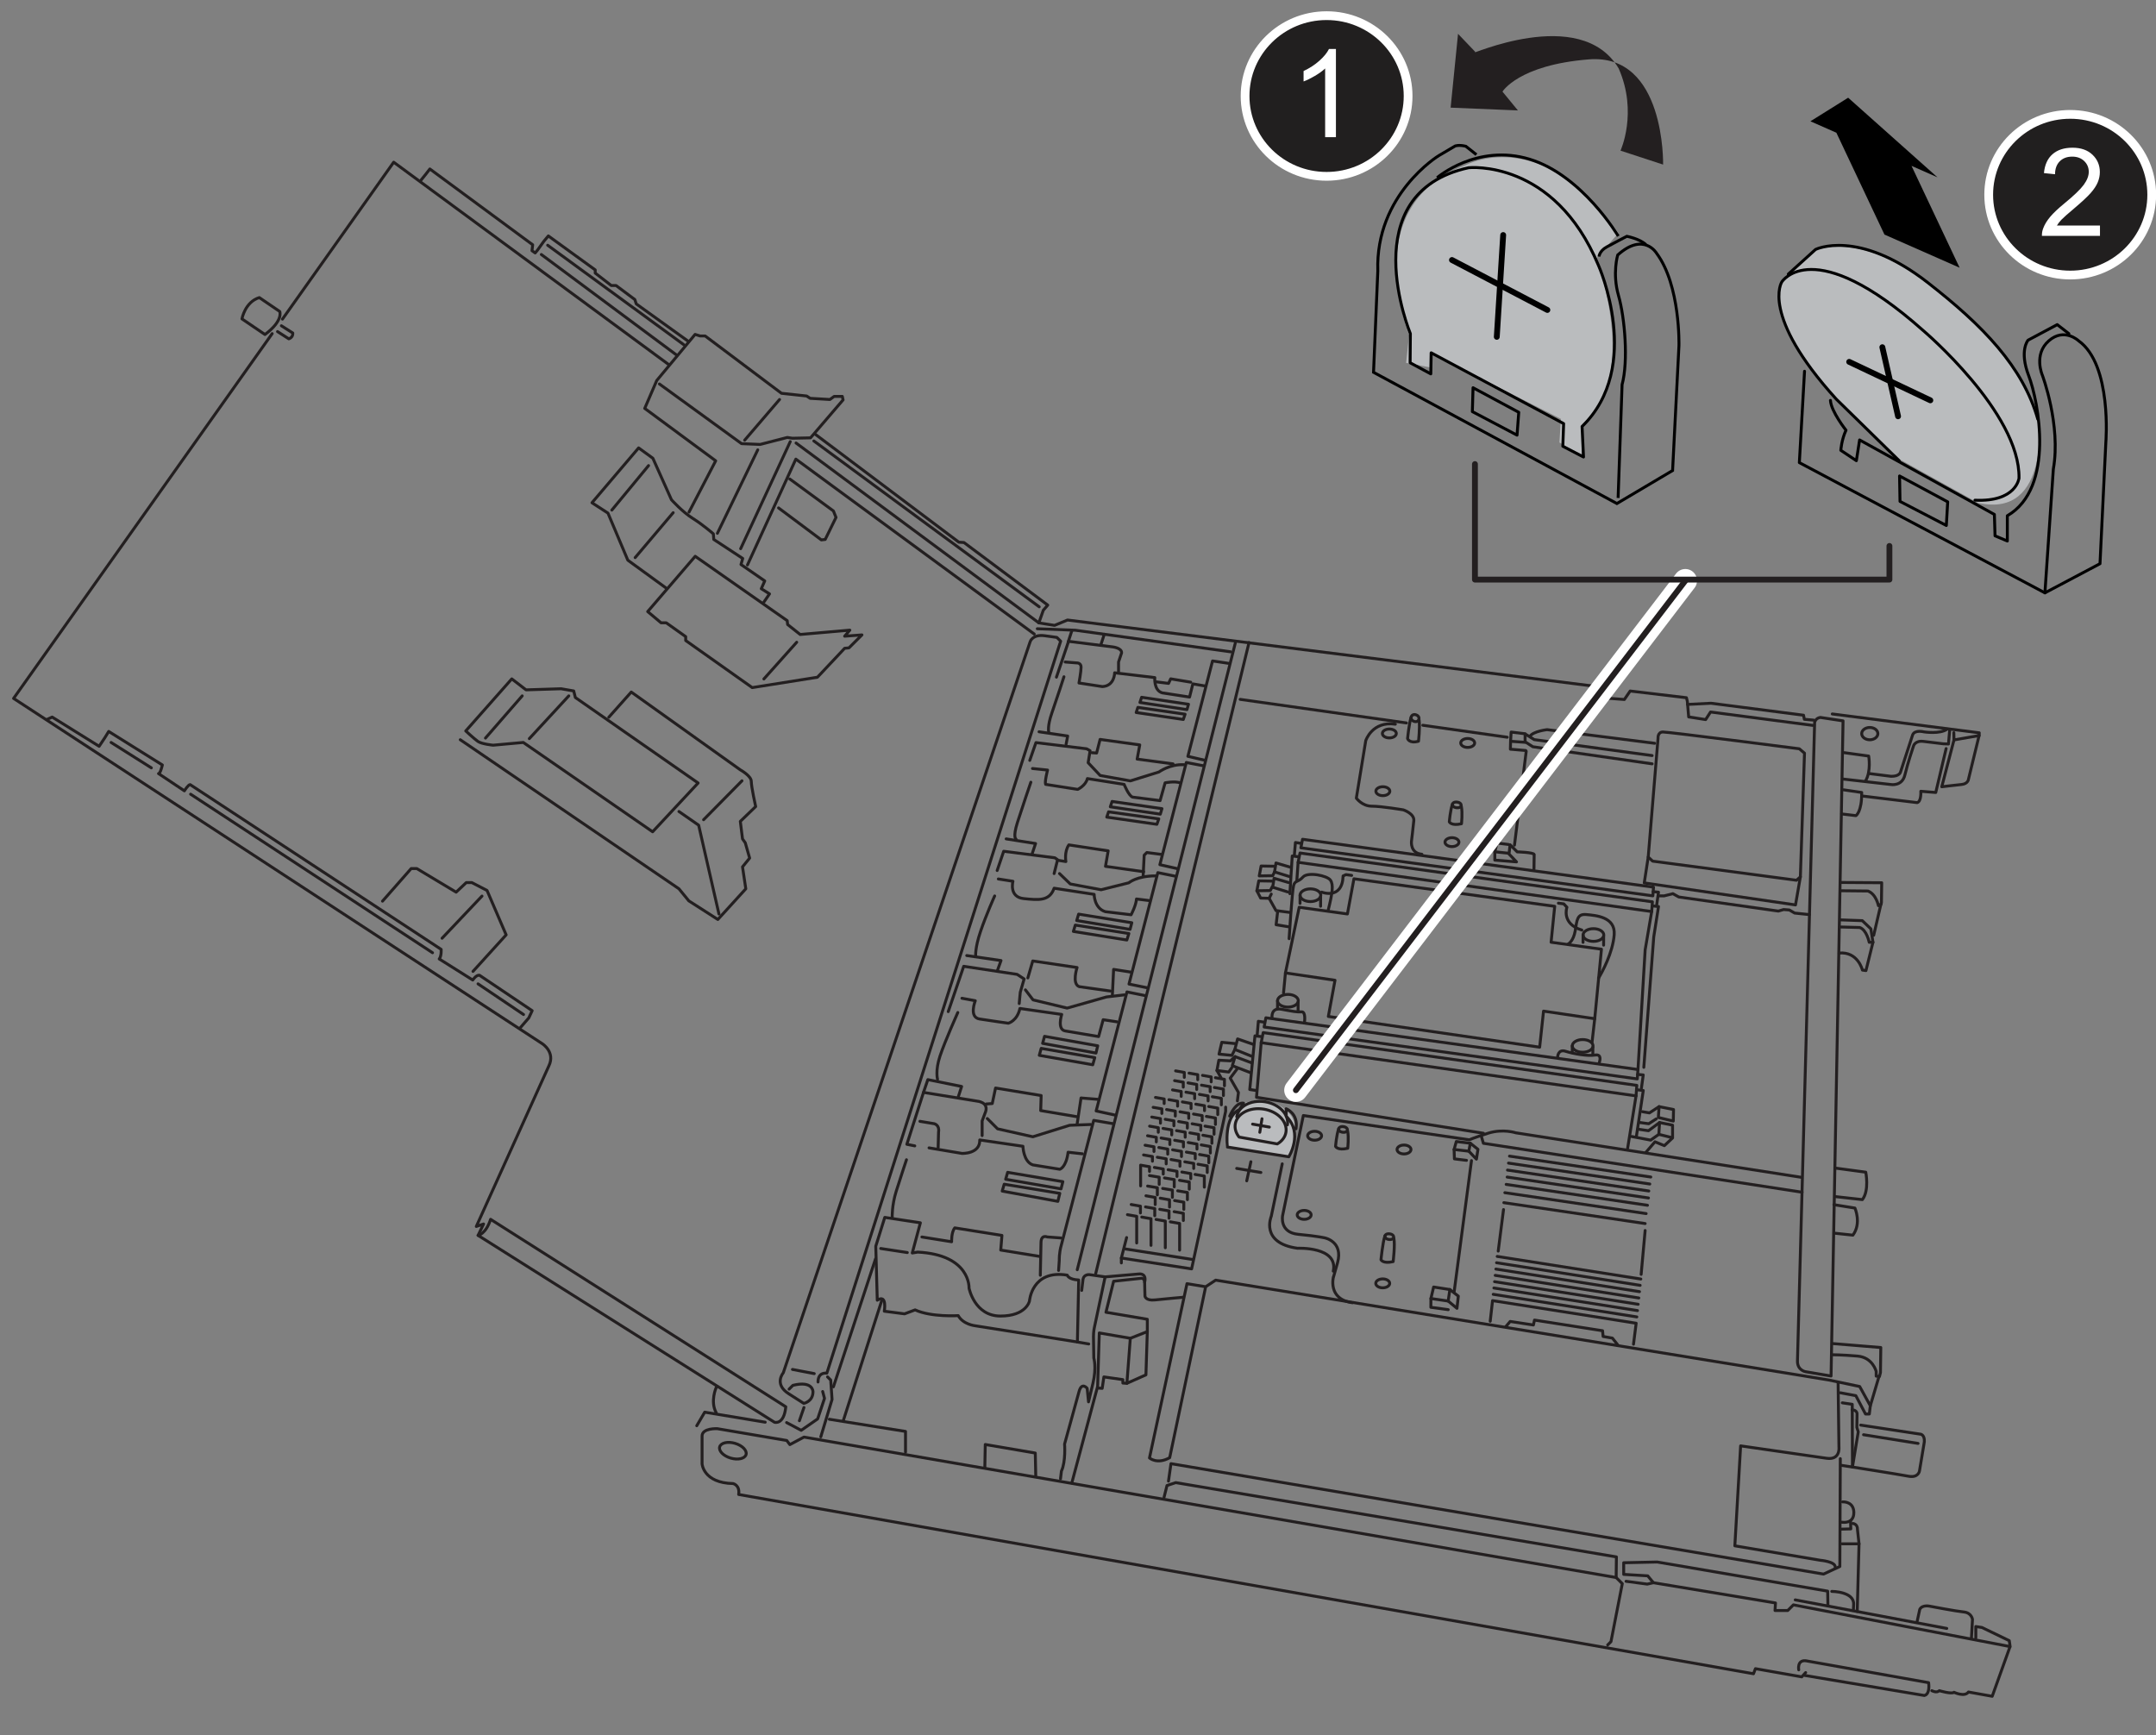 <?xml version="1.0" encoding="UTF-8"?><svg id="a" xmlns="http://www.w3.org/2000/svg" width="5.125in" height="4.125in" viewBox="0 0 369 297"><rect x="0" y="0" width="369" height="297" fill="#808080" stroke="none"/><path d="M209.759,196.331l10.885,1.726s2.655-5.708-.531-7.965c0,0-2.522-2.788-7.035-1.327l-2.522,2.522s-1.062,3.186-.796,5.044Z" fill="#babcbe"/><path d="M241.163,57.319s-9.083-21.95,9.588-29.015c0,0,13.12-7.317,26.24,11.606l-3.785,4.289s7.569,20.184-2.271,28.258l-.252,5.551-3.785-2.271.252-4.037-22.455-11.354v2.523l-4.037-.757.505-4.794Z" fill="#babcbe"/><path d="M324.927,78.513s-28.206-23.21-18.569-31.83l4.188-3.997s9.452-3.582,23.196,8.493c11.515,10.117,15.154,19.765,15.154,19.765,0,0,2.271,17.914-10.344,15.138l-13.624-7.569Z" fill="#babcbe"/><polyline points="48.341 54.624 67.38 27.763 114.496 62.436" fill="none" stroke="#231f20" stroke-linecap="round" stroke-linejoin="round" stroke-width=".5"/><path d="M81.825,211.455l.941-1.951-1.247.423,12.427-27.503c1.121-2.343-1.121-3.769-1.121-3.769L2.325,119.544l44.257-62.438" fill="none" stroke="#231f20" stroke-linecap="round" stroke-linejoin="round" stroke-width=".5"/><path d="M134.489,240.792c-.306,3.158-1.935,2.648-1.935,2.648l-50.728-31.985s1.324-.204,2.139-2.75l50.525,32.087Z" fill="none" stroke="#231f20" stroke-linecap="round" stroke-linejoin="round" stroke-width=".5"/><path d="M8.029,123.148l.902-.41,8.035,5.001.984-1.476.656-1.066,9.182,5.739s-.328,1.476-.656,1.476l4.427,2.951s.656-1.066.984-1.066l42.96,28.203s.082,1.148-.328,1.64l5.739,3.607s.574-.902,1.148-.82l9.018,6.067-.574,1.23-1.558,1.804" fill="none" stroke="#231f20" stroke-linecap="round" stroke-linejoin="round" stroke-width=".5"/><line x1="32.624" y1="135.938" x2="74.027" y2="163.075" fill="none" stroke="#231f20" stroke-linecap="round" stroke-linejoin="round" stroke-width=".5"/><line x1="81.816" y1="168.404" x2="89.604" y2="173.651" fill="none" stroke="#231f20" stroke-linecap="round" stroke-linejoin="round" stroke-width=".5"/><line x1="19.015" y1="127.084" x2="25.902" y2="131.429" fill="none" stroke="#231f20" stroke-linecap="round" stroke-linejoin="round" stroke-width=".5"/><polyline points="72.095 30.786 72.91 29.776 73.571 28.922 91.168 41.896 91.051 42.906 91.595 43.294 91.984 42.828 93.071 41.313 93.848 40.381 101.874 46.2 101.874 46.743 104.626 48.874 105.44 48.874 108.657 51.277 108.889 52.014 117.843 58.448" fill="none" stroke="#231f20" stroke-linecap="round" stroke-linejoin="round" stroke-width=".5"/><line x1="93.734" y1="41.975" x2="117.067" y2="59.029" fill="none" stroke="#231f20" stroke-linecap="round" stroke-linejoin="round" stroke-width=".5"/><line x1="92.649" y1="43.564" x2="115.75" y2="60.735" fill="none" stroke="#231f20" stroke-linecap="round" stroke-linejoin="round" stroke-width=".5"/><polyline points="112.864 65.727 126.921 75.938 130.104 76.071 134.745 74.877 135.607 75.01 138.723 74.944 144.293 68.446 144.16 67.849 142.768 67.849 142.039 68.379 138.657 68.18 138.06 67.783 133.75 67.318 120.688 57.505 119.826 57.505 118.964 57.24 112.4 65.13 110.344 69.904 122.49 78.873 117.925 87.652" fill="none" stroke="#231f20" stroke-linecap="round" stroke-linejoin="round" stroke-width=".5"/><line x1="127.451" y1="75.341" x2="133.419" y2="68.379" fill="none" stroke="#231f20" stroke-linecap="round" stroke-linejoin="round" stroke-width=".5"/><line x1="129.69" y1="77" x2="122.783" y2="91.281" fill="none" stroke="#231f20" stroke-linecap="round" stroke-linejoin="round" stroke-width=".5"/><line x1="135.25" y1="75.595" x2="126.763" y2="93.915" fill="none" stroke="#231f20" stroke-linecap="round" stroke-linejoin="round" stroke-width=".5"/><polyline points="136.245 75.829 177.801 106.616 178.562 104.45 179.323 103.572 164.983 92.861 164.105 92.803 139.581 74.366" fill="none" stroke="#231f20" stroke-linecap="round" stroke-linejoin="round" stroke-width=".5"/><line x1="139.289" y1="75.478" x2="177.86" y2="103.865" fill="none" stroke="#231f20" stroke-linecap="round" stroke-linejoin="round" stroke-width=".5"/><polyline points="177.015 108.526 136.208 78.586 127.929 96.698" fill="none" stroke="#231f20" stroke-linecap="round" stroke-linejoin="round" stroke-width=".5"/><polyline points="133.251 86.94 140.57 92.41 141.235 92.336 143.083 88.566 142.64 87.457 135.173 81.987" fill="none" stroke="#231f20" stroke-linecap="round" stroke-linejoin="round" stroke-width=".5"/><path d="M113.957,100.616l-6.505-4.731-3.401-8.058-2.735-1.774,7.984-9.388,2.44,1.774,3.179,7.097s1.848,2.07,3.622,3.179,3.548,2.661,3.548,2.661l.074.961,4.953,3.253-.296,1.035,4.066,2.809-.591,1.331,1.405.887-.961,1.405" fill="none" stroke="#231f20" stroke-linecap="round" stroke-linejoin="round" stroke-width=".5"/><polygon points="110.852 104.682 118.984 95.219 134.73 106.234 134.804 106.899 136.947 108.6 145.449 107.86 144.562 108.895 147.519 108.674 145.301 110.891 144.562 110.965 139.904 115.918 128.742 117.692 117.357 109.635 117.357 108.969 114.031 106.604 113.144 106.604 110.852 104.682" fill="none" stroke="#231f20" stroke-linecap="round" stroke-linejoin="round" stroke-width=".5"/><line x1="136.356" y1="109.93" x2="130.738" y2="116.214" fill="none" stroke="#231f20" stroke-linecap="round" stroke-linejoin="round" stroke-width=".5"/><line x1="104.716" y1="87.309" x2="111" y2="79.695" fill="none" stroke="#231f20" stroke-linecap="round" stroke-linejoin="round" stroke-width=".5"/><line x1="108.708" y1="95.441" x2="115.214" y2="87.753" fill="none" stroke="#231f20" stroke-linecap="round" stroke-linejoin="round" stroke-width=".5"/><path d="M79.713,125.113l7.879-8.911,2.439,1.876,6.003-.188,2.157.375.281,1.126,21.011,14.632-7.785,8.348-22.136-15.289-5.159.469s-1.97-.188-2.626-.657-2.064-1.782-2.064-1.782Z" fill="none" stroke="#231f20" stroke-linecap="round" stroke-linejoin="round" stroke-width=".5"/><line x1="83.089" y1="126.332" x2="89.374" y2="119.11" fill="none" stroke="#231f20" stroke-linecap="round" stroke-linejoin="round" stroke-width=".5"/><line x1="90.593" y1="126.426" x2="97.346" y2="119.11" fill="none" stroke="#231f20" stroke-linecap="round" stroke-linejoin="round" stroke-width=".5"/><path d="M104.194,122.768l3.846-4.315,18.666,13.319s1.876,1.032,1.876,1.97.75,4.315.75,4.315l-2.626,2.533.375,3.002.469.657.75,2.626-1.219,1.501.563,3.752-4.784,5.253-4.971-3.189-1.688-2.064-37.425-25.513" fill="none" stroke="#231f20" stroke-linecap="round" stroke-linejoin="round" stroke-width=".5"/><polyline points="116.2 138.901 119.576 141.246 123.047 156.441" fill="none" stroke="#231f20" stroke-linecap="round" stroke-linejoin="round" stroke-width=".5"/><line x1="120.42" y1="140.308" x2="126.986" y2="133.648" fill="none" stroke="#231f20" stroke-linecap="round" stroke-linejoin="round" stroke-width=".5"/><polyline points="65.467 154.245 70.372 148.666 71.334 148.666 78.067 152.706 79.798 151.07 80.76 151.07 83.357 152.417 86.627 160.016 80.952 166.267" fill="none" stroke="#231f20" stroke-linecap="round" stroke-linejoin="round" stroke-width=".5"/><line x1="75.662" y1="160.593" x2="82.491" y2="153.379" fill="none" stroke="#231f20" stroke-linecap="round" stroke-linejoin="round" stroke-width=".5"/><path d="M140.005,236.55c0-1.793,1.506-1.506,1.506-1.506l40.02-125.295-.645-.645-2.08-.287c-2.08-.287-2.484.994-2.484.994l-42.266,125.173s-1.653,1.925.929,3.575l2.582,1.65s1.578-.287,1.578-2.008c0,0,0-1.936-3.443-1.076l-.645.645" fill="none" stroke="#231f20" stroke-linecap="round" stroke-linejoin="round" stroke-width=".5"/><line x1="135.63" y1="234.399" x2="139.359" y2="235.116" fill="none" stroke="#231f20" stroke-linecap="round" stroke-linejoin="round" stroke-width=".5"/><polyline points="134.628 243.493 137.128 244.822 139.942 242.868 141.114 239.351 140.801 238.179" fill="none" stroke="#231f20" stroke-linecap="round" stroke-linejoin="round" stroke-width=".5"/><line x1="137.597" y1="240.914" x2="136.816" y2="243.18" fill="none" stroke="#231f20" stroke-linecap="round" stroke-linejoin="round" stroke-width=".5"/><path d="M122.584,237.483s-1.083,2.384,0,4.334" fill="none" stroke="#231f20" stroke-linecap="round" stroke-linejoin="round" stroke-width=".5"/><polyline points="130.965 243.431 120.613 241.714 119.25 244.037" fill="none" stroke="#231f20" stroke-linecap="round" stroke-linejoin="round" stroke-width=".5"/><path d="M309.037,286.285l-.666.733-7.926-1.399-.333.866-173.691-30.683c.252-1.616-.959-1.868-.959-1.868-5.1-.101-5.302-3.383-5.302-3.383v-4.747c0-1.414,2.626-1.262,2.626-1.262l11.867,2.02.532.705,2.42-1.291,139.002,24.041,1.049,1.049-1.936,9.923-.565.565" fill="none" stroke="#231f20" stroke-linecap="round" stroke-linejoin="round" stroke-width=".5"/><polyline points="338.16 280.343 338.16 278.406 339.209 278.568 343.888 280.827 344.033 281.838 306.939 274.695 305.971 275.663 303.793 275.663 303.874 274.373 282.979 270.904 281.93 271.146 278.3 270.662" fill="none" stroke="#231f20" stroke-linecap="round" stroke-linejoin="round" stroke-width=".5"/><path d="M307.853,285.817s-.32-1.692,1.189-1.555l21.04,3.751s.32,1.967-.732,2.195l-20.446-3.43" fill="none" stroke="#231f20" stroke-linecap="round" stroke-linejoin="round" stroke-width=".5"/><path d="M330.631,289.385s.823.457,1.281,0c0,0,2.15.64,2.516.274,0,0,1.83.869,2.47-.046l4.071.732,3.019-8.416" fill="none" stroke="#231f20" stroke-linecap="round" stroke-linejoin="round" stroke-width=".5"/><polyline points="140.479 245.936 142.407 239.535 142.176 236.218 141.636 235.678" fill="none" stroke="#231f20" stroke-linecap="round" stroke-linejoin="round" stroke-width=".5"/><polyline points="141.944 242.928 154.978 245.01 154.978 248.558" fill="none" stroke="#231f20" stroke-linecap="round" stroke-linejoin="round" stroke-width=".5"/><polyline points="168.552 251.18 168.629 247.247 177.189 248.712 177.267 252.568" fill="none" stroke="#231f20" stroke-linecap="round" stroke-linejoin="round" stroke-width=".5"/><line x1="142.639" y1="237.375" x2="149.845" y2="215.477" fill="none" stroke="#231f20" stroke-linecap="round" stroke-linejoin="round" stroke-width=".5"/><path d="M185.133,220.871l.231-1.928c.154-.848,1.08-.771,1.08-.771l2.699.386-1.851,8.715s-.145.628-.145,1.505.058,3.684.058,3.684c0,0,.497,1.55-.146,4.298s-.76,3.187-.76,3.187l-.231-2.314s-.925-1.157-1.388.54l-2.478,8.997s.231,3.008-.54,4.627l-.154,1.311" fill="none" stroke="#231f20" stroke-linecap="round" stroke-linejoin="round" stroke-width=".5"/><path d="M176.191,222.703s.381-5.444,6.473-4.441c0,0,.183.751,1.957.828l-.226,10.613-17.539-2.785s-2.032-.226-2.86-1.731c0,0-4.592.301-7.377-.979l-1.807.677-3.463-.452s.527-3.011-1.204-1.882l-.258-9.239,1.542-4.936,6.093.925-1.388,5.167.925-.154c9.1.463,8.792,6.17,8.792,6.17,0,0,.929,4.777,5.37,4.777s4.968-2.559,4.968-2.559Z" fill="none" stroke="#231f20" stroke-linecap="round" stroke-linejoin="round" stroke-width=".5"/><line x1="150.736" y1="213.699" x2="155.287" y2="214.393" fill="none" stroke="#231f20" stroke-linecap="round" stroke-linejoin="round" stroke-width=".5"/><path d="M152.7,208.34s-.068-2.034.678-4.407,1.763-5.424,1.763-5.424" fill="none" stroke="#231f20" stroke-linecap="round" stroke-linejoin="round" stroke-width=".5"/><path d="M157.785,211.73l5.085.814s-.068-1.627.542-2.373l8.069,1.288-.203,2.509,6.645,1.085" fill="none" stroke="#231f20" stroke-linecap="round" stroke-linejoin="round" stroke-width=".5"/><path d="M156.565,196.135l-1.356-.271,2.848-8.883,9.154,1.492s1.966.136,1.492,1.763l-.61,1.627v2.509" fill="none" stroke="#231f20" stroke-linecap="round" stroke-linejoin="round" stroke-width=".5"/><polyline points="168.973 191.456 170.736 193.219 176.771 194.575 183.077 192.609 186.671 192.473" fill="none" stroke="#231f20" stroke-linecap="round" stroke-linejoin="round" stroke-width=".5"/><path d="M157.446,191.931l2.441.407s.949.203.746,1.424l-.068,2.644" fill="none" stroke="#231f20" stroke-linecap="round" stroke-linejoin="round" stroke-width=".5"/><path d="M159.006,196.474l5.628.949s3.119.136,3.051-2.305l7.391,1.085s.068,2.644,1.695,3.187l4.611.746s1.085-.271,1.424-2.916l2.441.271" fill="none" stroke="#231f20" stroke-linecap="round" stroke-linejoin="round" stroke-width=".5"/><polyline points="163.997 187.784 164.581 185.965 158.799 184.796 158.056 186.981" fill="none" stroke="#231f20" stroke-linecap="round" stroke-linejoin="round" stroke-width=".5"/><path d="M181.593,211.899l-2.363-.177s-1.063-.473-1.063,1.004l-.118,5.553" fill="none" stroke="#231f20" stroke-linecap="round" stroke-linejoin="round" stroke-width=".5"/><path d="M206.252,130.141l-2.946-.684c2.524-9.764,4.22-16.328,4.22-16.328l2.689.403" fill="none" stroke="#231f20" stroke-linecap="round" stroke-linejoin="round" stroke-width=".5"/><path d="M201.473,148.674l-2.961-.671c1.64-6.344,3.188-12.33,4.522-17.493l2.927.563" fill="none" stroke="#231f20" stroke-linecap="round" stroke-linejoin="round" stroke-width=".5"/><path d="M196.345,169.072l-3.117-.636c1.651-6.381,3.331-12.88,4.933-19.073l2.905.593" fill="none" stroke="#231f20" stroke-linecap="round" stroke-linejoin="round" stroke-width=".5"/><path d="M190.866,190.868l-3.259-.711c1.605-6.2,3.415-13.195,5.273-20.376l3.115.631" fill="none" stroke="#231f20" stroke-linecap="round" stroke-linejoin="round" stroke-width=".5"/><path d="M181.18,217.452l.118-1.772s-.059-1.181.354-2.599c.121-.415,2.39-9.157,5.538-21.314l3.268.559" fill="none" stroke="#231f20" stroke-linecap="round" stroke-linejoin="round" stroke-width=".5"/><line x1="211.425" y1="110.057" x2="184.37" y2="217.334" fill="none" stroke="#231f20" stroke-linecap="round" stroke-linejoin="round" stroke-width=".5"/><polyline points="177.801 106.616 180.487 107.042 182.703 106.125 273.349 117.513 274.036 119.424 278.011 119.729 279.004 118.277 288.635 119.424 288.787 120.035 288.833 120.572 289.017 122.71 291.921 123.169 292.762 121.869 310.264 124.162" fill="none" stroke="#231f20" stroke-linecap="round" stroke-linejoin="round" stroke-width=".5"/><polyline points="310.398 123.258 308.815 123.118 308.675 122.419 292.839 120.37 288.833 120.572" fill="none" stroke="#231f20" stroke-linecap="round" stroke-linejoin="round" stroke-width=".5"/><path d="M310.574,123.654s.147-.737.973-.855l3.892.59-2.053,112.137-4.389-.742s-1.422-.247-1.36-1.885,2.937-109.245,2.937-109.245Z" fill="none" stroke="#231f20" stroke-linecap="round" stroke-linejoin="round" stroke-width=".5"/><line x1="213.769" y1="109.982" x2="187.529" y2="217.997" fill="none" stroke="#231f20" stroke-linecap="round" stroke-linejoin="round" stroke-width=".5"/><polyline points="162.293 173.153 164.939 165.396 174.078 166.779 175.281 167.561 174.619 169.846 174.439 171.77" fill="none" stroke="#231f20" stroke-linecap="round" stroke-linejoin="round" stroke-width=".5"/><path d="M164.638,170.868l2.285.421s-1.142,2.826.722,3.127,4.931.722,4.931.722c0,0,1.503-.361,1.984-2.525l7.155,1.022s-.842,2.586.601,2.826l5.712.962.782-2.886,2.345.361" fill="none" stroke="#231f20" stroke-linecap="round" stroke-linejoin="round" stroke-width=".5"/><polyline points="175.499 169.434 176.806 171.144 182.641 172.552 189.381 170.641 192.447 170.285" fill="none" stroke="#231f20" stroke-linecap="round" stroke-linejoin="round" stroke-width=".5"/><polyline points="187.833 188.162 185.019 187.936 184.344 192.438" fill="none" stroke="#231f20" stroke-linecap="round" stroke-linejoin="round" stroke-width=".5"/><polyline points="193.564 166.393 190.595 165.927 190.388 170.223" fill="none" stroke="#231f20" stroke-linecap="round" stroke-linejoin="round" stroke-width=".5"/><polyline points="184.311 191.139 178.114 190.093 178.195 187.518 170.389 186.231 169.826 188.886 168.78 188.967" fill="none" stroke="#231f20" stroke-linecap="round" stroke-linejoin="round" stroke-width=".5"/><polyline points="170.73 166.06 171.323 164.413 165.461 163.557" fill="none" stroke="#231f20" stroke-linecap="round" stroke-linejoin="round" stroke-width=".5"/><polyline points="170.665 149 171.784 145.706 180.545 146.826 181.006 147.155 180.413 149.526" fill="none" stroke="#231f20" stroke-linecap="round" stroke-linejoin="round" stroke-width=".5"/><path d="M181.335,149.526l1.844,1.778,5.27.988,4.743-1.186s1.383-1.186,4.545-1.186" fill="none" stroke="#231f20" stroke-linecap="round" stroke-linejoin="round" stroke-width=".5"/><path d="M170.862,150.449l2.503.395s-.725,2.701,1.844,2.964,4.413.461,5.204-1.778l6.85,1.054s0,2.371,1.91,2.964l4.413.527s.856-1.581.922-2.701l2.108.263" fill="none" stroke="#231f20" stroke-linecap="round" stroke-linejoin="round" stroke-width=".5"/><path d="M176.245,130.152l1.059-3.045,8.67,1.059.596.331-.331,2.052,2.052,2.184,5.163.927,4.898-1.522s1.85-1.379,4.299-1.247" fill="none" stroke="#231f20" stroke-linecap="round" stroke-linejoin="round" stroke-width=".5"/><path d="M176.709,131.542l2.581.265s-.529,2.052-.331,2.449l5.493.86s1.39-.662,1.655-1.853l6.288.993s.794,1.986,1.456,2.184l4.699.596.86-3.045s1.588-.331,2.581,0" fill="none" stroke="#231f20" stroke-linecap="round" stroke-linejoin="round" stroke-width=".5"/><polyline points="176.643 146.169 177.238 144.382 172.208 143.588" fill="none" stroke="#231f20" stroke-linecap="round" stroke-linejoin="round" stroke-width=".5"/><polyline points="182.467 127.372 182.732 125.982 177.834 125.254" fill="none" stroke="#231f20" stroke-linecap="round" stroke-linejoin="round" stroke-width=".5"/><path d="M175.914,167.385l.843-2.903,7.585,1.124s-.936,2.809.375,3.278l5.338.749" fill="none" stroke="#231f20" stroke-linecap="round" stroke-linejoin="round" stroke-width=".5"/><path d="M180.811,115.906l2.074-6.134,7.517.95s1.642.173,1.555,1.037l-.518,1.555v1.642" fill="none" stroke="#231f20" stroke-linecap="round" stroke-linejoin="round" stroke-width=".5"/><line x1="243.517" y1="124.139" x2="257.964" y2="126.188" fill="none" stroke="#231f20" stroke-linecap="round" stroke-linejoin="round" stroke-width=".5"/><line x1="212.26" y1="119.708" x2="240.709" y2="123.741" fill="none" stroke="#231f20" stroke-linecap="round" stroke-linejoin="round" stroke-width=".5"/><path d="M283.193,127.224l-18.403-2.333s-2.333.259-2.938,1.123" fill="none" stroke="#231f20" stroke-linecap="round" stroke-linejoin="round" stroke-width=".5"/><polyline points="282.761 130.74 262.338 127.815 261.116 127.026" fill="none" stroke="#231f20" stroke-linecap="round" stroke-linejoin="round" stroke-width=".5"/><polyline points="282.761 129.326 262.582 126.597 261.084 125.656" fill="none" stroke="#231f20" stroke-linecap="round" stroke-linejoin="round" stroke-width=".5"/><path d="M243.353,146.216c-2.013-.173-1.783-2.186-1.783-2.186,0,0,.288-2.358.403-3.566s-1.783-1.841-1.783-1.841c0,0-3.739-.633-5.407-.633s-2.646-1.381-2.646-1.381l1.611-9.836s1.093-3.394,5.062-2.819" fill="none" stroke="#231f20" stroke-linecap="round" stroke-linejoin="round" stroke-width=".5"/><path d="M45.35,57.256l-3.94-2.676s.52-2.9,2.974-3.643l3.494,2.379s.669,1.561-2.528,3.94Z" fill="none" stroke="#231f20" stroke-linecap="round" stroke-linejoin="round" stroke-width=".5"/><path d="M47.499,56.755l1.928,1.24s.739-.196.683-.994l-1.948-1.24" fill="none" stroke="#231f20" stroke-linecap="round" stroke-linejoin="round" stroke-width=".5"/><polyline points="177.535 107.618 184.05 107.874 210.622 111.567" fill="none" stroke="#231f20" stroke-linecap="round" stroke-linejoin="round" stroke-width=".5"/><path d="M206.262,117.415l-2.103-.359-.564,2.257-4.668-.718c-1.488-.41-1.282-2.616-1.282-2.616l-6.874-.821s0,2.257-2.103,2.36l-4.001-.616s.359-1.949.359-2.719-.769-.718-.769-.718l-1.949-.154" fill="none" stroke="#231f20" stroke-linecap="round" stroke-linejoin="round" stroke-width=".5"/><polyline points="197.922 116.713 200 116.973 200.364 116.194 203.794 116.765" fill="none" stroke="#231f20" stroke-linecap="round" stroke-linejoin="round" stroke-width=".5"/><polyline points="186.892 128.84 187.685 128.89 188.279 126.56 195.069 127.502 194.623 129.93 200.769 130.749" fill="none" stroke="#231f20" stroke-linecap="round" stroke-linejoin="round" stroke-width=".5"/><polyline points="198.736 146.238 196.283 145.923 195.828 146.378 195.653 149.882" fill="none" stroke="#231f20" stroke-linecap="round" stroke-linejoin="round" stroke-width=".5"/><line x1="261.212" y1="128.587" x2="259.202" y2="144.66" fill="none" stroke="#231f20" stroke-linecap="round" stroke-linejoin="round" stroke-width=".5"/><polyline points="261.116 128.459 258.504 128.236 258.536 126.898 258.631 125.305 261.021 125.592 261.021 127.057 258.759 126.898" fill="none" stroke="#231f20" stroke-linecap="round" stroke-linejoin="round" stroke-width=".5"/><line x1="192.658" y1="213.784" x2="204.079" y2="215.576" fill="none" stroke="#231f20" stroke-linecap="round" stroke-linejoin="round" stroke-width=".5"/><polyline points="192.964 207.909 194.546 208.19 194.546 212.755" fill="none" stroke="#231f20" stroke-linecap="round" stroke-linejoin="round" stroke-width=".5"/><polyline points="195.413 208.318 196.994 208.598 196.994 213.164" fill="none" stroke="#231f20" stroke-linecap="round" stroke-linejoin="round" stroke-width=".5"/><polyline points="197.862 208.726 199.443 209.006 199.443 213.572" fill="none" stroke="#231f20" stroke-linecap="round" stroke-linejoin="round" stroke-width=".5"/><polyline points="200.31 209.134 201.891 209.414 201.891 213.98" fill="none" stroke="#231f20" stroke-linecap="round" stroke-linejoin="round" stroke-width=".5"/><polyline points="193.605 206.171 195.186 206.451 195.186 207.612" fill="none" stroke="#231f20" stroke-linecap="round" stroke-linejoin="round" stroke-width=".5"/><polyline points="196.054 206.579 197.635 206.859 197.635 208.088" fill="none" stroke="#231f20" stroke-linecap="round" stroke-linejoin="round" stroke-width=".5"/><polyline points="198.502 206.987 200.083 207.267 200.083 208.511" fill="none" stroke="#231f20" stroke-linecap="round" stroke-linejoin="round" stroke-width=".5"/><polyline points="200.951 207.395 202.532 207.675 202.532 208.907" fill="none" stroke="#231f20" stroke-linecap="round" stroke-linejoin="round" stroke-width=".5"/><polyline points="204.539 201.02 206.12 201.3 206.12 203.198" fill="none" stroke="#231f20" stroke-linecap="round" stroke-linejoin="round" stroke-width=".5"/><polyline points="196.738 200.5 196.738 199.701 195.217 199.431 195.217 202.986" fill="none" stroke="#231f20" stroke-linecap="round" stroke-linejoin="round" stroke-width=".5"/><polyline points="197.571 199.823 199.092 200.093 199.092 200.957" fill="none" stroke="#231f20" stroke-linecap="round" stroke-linejoin="round" stroke-width=".5"/><polyline points="199.925 200.215 201.445 200.485 201.445 201.363" fill="none" stroke="#231f20" stroke-linecap="round" stroke-linejoin="round" stroke-width=".5"/><polyline points="202.279 200.608 203.799 200.878 203.799 201.745" fill="none" stroke="#231f20" stroke-linecap="round" stroke-linejoin="round" stroke-width=".5"/><polyline points="205.041 199.275 206.622 199.556 206.622 200.687" fill="none" stroke="#231f20" stroke-linecap="round" stroke-linejoin="round" stroke-width=".5"/><polyline points="195.72 197.686 197.24 197.956 197.24 198.755" fill="none" stroke="#231f20" stroke-linecap="round" stroke-linejoin="round" stroke-width=".5"/><polyline points="198.073 198.079 199.594 198.348 199.594 199.212" fill="none" stroke="#231f20" stroke-linecap="round" stroke-linejoin="round" stroke-width=".5"/><polyline points="200.427 198.471 201.948 198.741 201.948 199.619" fill="none" stroke="#231f20" stroke-linecap="round" stroke-linejoin="round" stroke-width=".5"/><polyline points="202.781 198.863 204.302 199.133 204.302 200" fill="none" stroke="#231f20" stroke-linecap="round" stroke-linejoin="round" stroke-width=".5"/><polyline points="205.305 197.61 206.887 197.891 206.887 199.022" fill="none" stroke="#231f20" stroke-linecap="round" stroke-linejoin="round" stroke-width=".5"/><polyline points="195.984 196.021 197.504 196.291 197.504 197.09" fill="none" stroke="#231f20" stroke-linecap="round" stroke-linejoin="round" stroke-width=".5"/><polyline points="198.338 196.414 199.858 196.683 199.858 197.547" fill="none" stroke="#231f20" stroke-linecap="round" stroke-linejoin="round" stroke-width=".5"/><polyline points="200.692 196.806 202.212 197.076 202.212 197.954" fill="none" stroke="#231f20" stroke-linecap="round" stroke-linejoin="round" stroke-width=".5"/><polyline points="203.046 197.198 204.566 197.468 204.566 198.335" fill="none" stroke="#231f20" stroke-linecap="round" stroke-linejoin="round" stroke-width=".5"/><polyline points="205.592 195.965 207.151 196.242 207.151 197.357" fill="none" stroke="#231f20" stroke-linecap="round" stroke-linejoin="round" stroke-width=".5"/><polyline points="196.403 194.399 197.902 194.665 197.902 195.452" fill="none" stroke="#231f20" stroke-linecap="round" stroke-linejoin="round" stroke-width=".5"/><polyline points="198.723 194.786 200.222 195.051 200.222 195.903" fill="none" stroke="#231f20" stroke-linecap="round" stroke-linejoin="round" stroke-width=".5"/><polyline points="201.044 195.172 202.543 195.438 202.543 196.304" fill="none" stroke="#231f20" stroke-linecap="round" stroke-linejoin="round" stroke-width=".5"/><polyline points="203.364 195.559 204.863 195.825 204.863 196.68" fill="none" stroke="#231f20" stroke-linecap="round" stroke-linejoin="round" stroke-width=".5"/><polyline points="205.869 194.311 207.415 194.586 207.415 195.692" fill="none" stroke="#231f20" stroke-linecap="round" stroke-linejoin="round" stroke-width=".5"/><polyline points="196.756 192.758 198.243 193.022 198.243 193.803" fill="none" stroke="#231f20" stroke-linecap="round" stroke-linejoin="round" stroke-width=".5"/><polyline points="199.058 193.142 200.544 193.405 200.544 194.25" fill="none" stroke="#231f20" stroke-linecap="round" stroke-linejoin="round" stroke-width=".5"/><polyline points="201.359 193.525 202.845 193.789 202.845 194.648" fill="none" stroke="#231f20" stroke-linecap="round" stroke-linejoin="round" stroke-width=".5"/><polyline points="203.66 193.909 205.146 194.173 205.146 195.02" fill="none" stroke="#231f20" stroke-linecap="round" stroke-linejoin="round" stroke-width=".5"/><polyline points="206.239 192.752 207.785 193.026 207.785 194.133" fill="none" stroke="#231f20" stroke-linecap="round" stroke-linejoin="round" stroke-width=".5"/><polyline points="197.126 191.199 198.613 191.463 198.613 192.244" fill="none" stroke="#231f20" stroke-linecap="round" stroke-linejoin="round" stroke-width=".5"/><polyline points="199.428 191.582 200.914 191.846 200.914 192.691" fill="none" stroke="#231f20" stroke-linecap="round" stroke-linejoin="round" stroke-width=".5"/><polyline points="201.729 191.966 203.215 192.23 203.215 193.088" fill="none" stroke="#231f20" stroke-linecap="round" stroke-linejoin="round" stroke-width=".5"/><polyline points="204.03 192.349 205.516 192.613 205.516 193.461" fill="none" stroke="#231f20" stroke-linecap="round" stroke-linejoin="round" stroke-width=".5"/><polyline points="206.477 191.087 208.023 191.361 208.023 192.468" fill="none" stroke="#231f20" stroke-linecap="round" stroke-linejoin="round" stroke-width=".5"/><polyline points="197.364 189.534 198.851 189.797 198.851 190.578" fill="none" stroke="#231f20" stroke-linecap="round" stroke-linejoin="round" stroke-width=".5"/><polyline points="199.666 189.917 201.152 190.181 201.152 191.026" fill="none" stroke="#231f20" stroke-linecap="round" stroke-linejoin="round" stroke-width=".5"/><polyline points="201.967 190.301 203.453 190.564 203.453 191.423" fill="none" stroke="#231f20" stroke-linecap="round" stroke-linejoin="round" stroke-width=".5"/><polyline points="204.268 190.684 205.754 190.948 205.754 191.796" fill="none" stroke="#231f20" stroke-linecap="round" stroke-linejoin="round" stroke-width=".5"/><polyline points="206.874 189.395 208.42 189.67 208.42 190.776" fill="none" stroke="#231f20" stroke-linecap="round" stroke-linejoin="round" stroke-width=".5"/><polyline points="197.761 187.842 199.247 188.106 199.247 188.887" fill="none" stroke="#231f20" stroke-linecap="round" stroke-linejoin="round" stroke-width=".5"/><polyline points="200.062 188.226 201.548 188.489 201.548 189.334" fill="none" stroke="#231f20" stroke-linecap="round" stroke-linejoin="round" stroke-width=".5"/><polyline points="202.363 188.609 203.85 188.873 203.85 189.732" fill="none" stroke="#231f20" stroke-linecap="round" stroke-linejoin="round" stroke-width=".5"/><polyline points="204.665 188.993 206.151 189.256 206.151 190.104" fill="none" stroke="#231f20" stroke-linecap="round" stroke-linejoin="round" stroke-width=".5"/><polyline points="207.49 187.723 209.036 187.997 209.036 189.104" fill="none" stroke="#231f20" stroke-linecap="round" stroke-linejoin="round" stroke-width=".5"/><polyline points="200.678 186.553 202.164 186.817 202.164 187.662" fill="none" stroke="#231f20" stroke-linecap="round" stroke-linejoin="round" stroke-width=".5"/><polyline points="202.979 186.937 204.466 187.201 204.466 188.059" fill="none" stroke="#231f20" stroke-linecap="round" stroke-linejoin="round" stroke-width=".5"/><polyline points="205.281 187.32 206.767 187.584 206.767 188.432" fill="none" stroke="#231f20" stroke-linecap="round" stroke-linejoin="round" stroke-width=".5"/><polyline points="207.842 186.139 209.388 186.413 209.388 187.519" fill="none" stroke="#231f20" stroke-linecap="round" stroke-linejoin="round" stroke-width=".5"/><polyline points="201.03 184.969 202.517 185.233 202.517 186.077" fill="none" stroke="#231f20" stroke-linecap="round" stroke-linejoin="round" stroke-width=".5"/><polyline points="203.332 185.353 204.818 185.616 204.818 186.475" fill="none" stroke="#231f20" stroke-linecap="round" stroke-linejoin="round" stroke-width=".5"/><polyline points="205.633 185.736 207.119 186 207.119 186.847" fill="none" stroke="#231f20" stroke-linecap="round" stroke-linejoin="round" stroke-width=".5"/><polyline points="208.018 184.466 209.564 184.741 209.564 185.847" fill="none" stroke="#231f20" stroke-linecap="round" stroke-linejoin="round" stroke-width=".5"/><polyline points="201.206 183.297 202.693 183.56 202.693 184.405" fill="none" stroke="#231f20" stroke-linecap="round" stroke-linejoin="round" stroke-width=".5"/><polyline points="203.508 183.68 204.994 183.944 204.994 184.802" fill="none" stroke="#231f20" stroke-linecap="round" stroke-linejoin="round" stroke-width=".5"/><polyline points="205.809 184.064 207.295 184.327 207.295 185.175" fill="none" stroke="#231f20" stroke-linecap="round" stroke-linejoin="round" stroke-width=".5"/><polyline points="196.133 204.676 197.714 204.956 197.714 206.185" fill="none" stroke="#231f20" stroke-linecap="round" stroke-linejoin="round" stroke-width=".5"/><polyline points="198.581 205.084 200.163 205.364 200.163 206.608" fill="none" stroke="#231f20" stroke-linecap="round" stroke-linejoin="round" stroke-width=".5"/><polyline points="201.03 205.492 202.611 205.772 202.611 207.004" fill="none" stroke="#231f20" stroke-linecap="round" stroke-linejoin="round" stroke-width=".5"/><polyline points="196.416 203.011 198.079 203.291 198.079 204.52" fill="none" stroke="#231f20" stroke-linecap="round" stroke-linejoin="round" stroke-width=".5"/><polyline points="198.99 203.419 200.653 203.699 200.653 204.943" fill="none" stroke="#231f20" stroke-linecap="round" stroke-linejoin="round" stroke-width=".5"/><polyline points="201.564 203.827 203.227 204.107 203.227 205.339" fill="none" stroke="#231f20" stroke-linecap="round" stroke-linejoin="round" stroke-width=".5"/><polyline points="196.733 201.213 198.396 201.494 198.396 202.723" fill="none" stroke="#231f20" stroke-linecap="round" stroke-linejoin="round" stroke-width=".5"/><polyline points="199.307 201.621 200.97 201.902 200.97 203.145" fill="none" stroke="#231f20" stroke-linecap="round" stroke-linejoin="round" stroke-width=".5"/><polyline points="201.881 202.029 203.544 202.31 203.544 203.542" fill="none" stroke="#231f20" stroke-linecap="round" stroke-linejoin="round" stroke-width=".5"/><polyline points="192.82 211.825 191.921 215.327 203.945 217.188 209.768 190.224 209.768 189.507" fill="none" stroke="#231f20" stroke-linecap="round" stroke-linejoin="round" stroke-width=".5"/><line x1="191.921" y1="215.327" x2="191.921" y2="216.167" fill="none" stroke="#231f20" stroke-linecap="round" stroke-linejoin="round" stroke-width=".5"/><path d="M318.453,243.925l10.317,1.568s.867.219.495,1.816l-.743,4.457s-.165,1.238-1.898.908-9.574-1.568-9.574-1.568l.99-6.025-.239-.767.032-2.272s.063-.694-.852-.726" fill="none" stroke="#231f20" stroke-linecap="round" stroke-linejoin="round" stroke-width=".5"/><line x1="328.275" y1="247.062" x2="318.949" y2="245.576" fill="none" stroke="#231f20" stroke-linecap="round" stroke-linejoin="round" stroke-width=".5"/><polyline points="315.309 240.116 317.013 240.369 317.05 251.106 315.151 250.815" fill="none" stroke="#231f20" stroke-linecap="round" stroke-linejoin="round" stroke-width=".5"/><path d="M315.356,257.07s1.629-.132,1.893,1.409c0,0,.484,2.377-2.069,2.069" fill="none" stroke="#231f20" stroke-linecap="round" stroke-linejoin="round" stroke-width=".5"/><polyline points="315.18 261.737 316.765 261.693 316.721 260.328" fill="none" stroke="#231f20" stroke-linecap="round" stroke-linejoin="round" stroke-width=".5"/><path d="M317.117,260.768s.837.044.792,1.057l.264,2.421-.308,11.579" fill="none" stroke="#231f20" stroke-linecap="round" stroke-linejoin="round" stroke-width=".5"/><line x1="315.268" y1="264.246" x2="318.174" y2="264.246" fill="none" stroke="#231f20" stroke-linecap="round" stroke-linejoin="round" stroke-width=".5"/><path d="M313.507,272.391s3.874,0,3.742,2.245l-.044,1.013" fill="none" stroke="#231f20" stroke-linecap="round" stroke-linejoin="round" stroke-width=".5"/><line x1="333.187" y1="278.731" x2="307.255" y2="273.844" fill="none" stroke="#231f20" stroke-linecap="round" stroke-linejoin="round" stroke-width=".5"/><path d="M337.414,280.36l.176-3.17s-.132-1.145-1.497-1.277-5.723-.969-5.723-.969c0,0-1.365-.352-1.805.528l-.44,2.025" fill="none" stroke="#231f20" stroke-linecap="round" stroke-linejoin="round" stroke-width=".5"/><polyline points="312.847 274.637 312.803 272.347 283.631 267.361 277.896 267.485 277.896 269.48 282.01 269.729 282.979 270.904" fill="none" stroke="#231f20" stroke-linecap="round" stroke-linejoin="round" stroke-width=".5"/><polyline points="276.606 270.016 276.65 266.488 201.227 253.772 199.731 254.271 199.233 256.266" fill="none" stroke="#231f20" stroke-linecap="round" stroke-linejoin="round" stroke-width=".5"/><path d="M202.529,222.044s-3.254.285-4.852.457-1.713-.628-1.713-.628c0,0-.057-1.77-.057-2.398s-.514-.685-.514-.685l-4.795.514-1.313,5.309,7.079,1.199v2.112l-2.911,1.142-5.309-.913-.293,9.426.789.058.292-1.959,3.246.468v.585l.691.043" fill="none" stroke="#231f20" stroke-linecap="round" stroke-linejoin="round" stroke-width=".5"/><polyline points="193.452 229.066 192.868 236.773 196.126 235.325 196.363 227.924" fill="none" stroke="#231f20" stroke-linecap="round" stroke-linejoin="round" stroke-width=".5"/><path d="M189.143,218.557l5.889-.505s1.243-.118.874,1.422" fill="none" stroke="#231f20" stroke-linecap="round" stroke-linejoin="round" stroke-width=".5"/><line x1="183.438" y1="253.835" x2="187.82" y2="237.461" fill="none" stroke="#231f20" stroke-linecap="round" stroke-linejoin="round" stroke-width=".5"/><polygon points="282.812 154.361 282.687 156.023 222.172 147.6 222.497 146.004 282.812 154.361" fill="none" stroke="#231f20" stroke-linecap="round" stroke-linejoin="round" stroke-width=".5"/><polygon points="222.648 145.117 222.929 143.654 283 151.848 282.942 152.622 282.888 153.336 222.648 145.117" fill="none" stroke="#231f20" stroke-linecap="round" stroke-linejoin="round" stroke-width=".5"/><polyline points="222.214 146.637 221.166 146.518 220.761 152.969" fill="none" stroke="#231f20" stroke-linecap="round" stroke-linejoin="round" stroke-width=".5"/><polyline points="222.69 144.352 221.714 144.209 221.523 146.446" fill="none" stroke="#231f20" stroke-linecap="round" stroke-linejoin="round" stroke-width=".5"/><line x1="222.172" y1="147.6" x2="221.958" y2="150.684" fill="none" stroke="#231f20" stroke-linecap="round" stroke-linejoin="round" stroke-width=".5"/><polyline points="282.687 156.023 281.569 162.58 280.341 183.063" fill="none" stroke="#231f20" stroke-linecap="round" stroke-linejoin="round" stroke-width=".5"/><polyline points="282.942 152.622 283.853 152.709 283.552 154.827" fill="none" stroke="#231f20" stroke-linecap="round" stroke-linejoin="round" stroke-width=".5"/><polyline points="282.876 155.061 283.855 155.171 283.041 160.359 281.34 182.688" fill="none" stroke="#231f20" stroke-linecap="round" stroke-linejoin="round" stroke-width=".5"/><polygon points="280.141 185.78 280.009 187.575 215.852 178.473 216.196 176.748 280.141 185.78" fill="none" stroke="#231f20" stroke-linecap="round" stroke-linejoin="round" stroke-width=".5"/><polygon points="216.357 175.79 216.655 174.209 280.341 183.063 280.279 183.9 280.222 184.671 216.357 175.79" fill="none" stroke="#231f20" stroke-linecap="round" stroke-linejoin="round" stroke-width=".5"/><polyline points="215.896 177.432 214.786 177.304 213.896 186.486 215.104 186.674" fill="none" stroke="#231f20" stroke-linecap="round" stroke-linejoin="round" stroke-width=".5"/><polyline points="216.401 174.963 215.366 174.808 215.164 177.226" fill="none" stroke="#231f20" stroke-linecap="round" stroke-linejoin="round" stroke-width=".5"/><polyline points="253.885 193.972 215.051 187.818 215.852 178.473" fill="none" stroke="#231f20" stroke-linecap="round" stroke-linejoin="round" stroke-width=".5"/><line x1="280.009" y1="187.575" x2="278.569" y2="196.546" fill="none" stroke="#231f20" stroke-linecap="round" stroke-linejoin="round" stroke-width=".5"/><polyline points="280.279 183.9 281.244 183.994 280.926 186.283" fill="none" stroke="#231f20" stroke-linecap="round" stroke-linejoin="round" stroke-width=".5"/><polyline points="280.209 186.536 281.247 186.655 280.06 194.574" fill="none" stroke="#231f20" stroke-linecap="round" stroke-linejoin="round" stroke-width=".5"/><polygon points="266.089 155.13 231.729 150.417 230.609 156.439 222.359 155.295 220.002 166.529 228.487 167.785 227.345 173.981 263.513 179.242 264.178 173.068 272.939 174.365 274.09 162.473 265.471 161.277 266.089 155.13" fill="none" stroke="#231f20" stroke-linecap="round" stroke-linejoin="round" stroke-width=".5"/><path d="M210.461,191.034c1.201-2.633,2.377-2.198,2.377-2.198l-.715,1.096c-2.704,1.202-2.06,6.395-2.06,6.395l10.515,1.674s2.532-4.034-.429-6.91l-.025-1.309s2.122.792,1.687,3.425" fill="none" stroke="#231f20" stroke-linecap="round" stroke-linejoin="round" stroke-width=".5"/><path d="M218.611,195.8c.794-.466,1.345-1.167,1.48-2.011.287-1.798-1.422-3.566-3.818-3.949s-4.571.765-4.858,2.563c-.125.784.129,1.562.654,2.223l6.542,1.175Z" fill="none" stroke="#231f20" stroke-linecap="round" stroke-linejoin="round" stroke-width=".5"/><path d="M211.67,191.15c.139-.87.72-1.588,1.554-2.054.89-.497,2.068-.707,3.304-.509,1.198.191,2.224.729,2.915,1.444s1.046,1.606.903,2.505" fill="none" stroke="#231f20" stroke-linecap="round" stroke-linejoin="round" stroke-width=".5"/><ellipse cx="224.278" cy="153.229" rx="1.774" ry="1.086" fill="none" stroke="#231f20" stroke-linecap="round" stroke-linejoin="round" stroke-width=".5"/><line x1="222.5" y1="154.623" x2="222.504" y2="153.229" fill="none" stroke="#231f20" stroke-linecap="round" stroke-linejoin="round" stroke-width=".5"/><line x1="226.02" y1="155.117" x2="226.025" y2="153.474" fill="none" stroke="#231f20" stroke-linecap="round" stroke-linejoin="round" stroke-width=".5"/><ellipse cx="220.426" cy="171.294" rx="1.774" ry="1.086" fill="none" stroke="#231f20" stroke-linecap="round" stroke-linejoin="round" stroke-width=".5"/><line x1="218.647" y1="172.688" x2="218.652" y2="171.294" fill="none" stroke="#231f20" stroke-linecap="round" stroke-linejoin="round" stroke-width=".5"/><line x1="222.168" y1="173.182" x2="222.172" y2="171.539" fill="none" stroke="#231f20" stroke-linecap="round" stroke-linejoin="round" stroke-width=".5"/><ellipse cx="270.873" cy="179.021" rx="1.774" ry="1.086" fill="none" stroke="#231f20" stroke-linecap="round" stroke-linejoin="round" stroke-width=".5"/><line x1="269.095" y1="180.164" x2="269.099" y2="179.021" fill="none" stroke="#231f20" stroke-linecap="round" stroke-linejoin="round" stroke-width=".5"/><line x1="272.615" y1="180.375" x2="272.62" y2="179.267" fill="none" stroke="#231f20" stroke-linecap="round" stroke-linejoin="round" stroke-width=".5"/><ellipse cx="272.718" cy="160.042" rx="1.774" ry="1.086" fill="none" stroke="#231f20" stroke-linecap="round" stroke-linejoin="round" stroke-width=".5"/><line x1="270.939" y1="161.298" x2="270.943" y2="160.042" fill="none" stroke="#231f20" stroke-linecap="round" stroke-linejoin="round" stroke-width=".5"/><line x1="274.46" y1="161.779" x2="274.464" y2="160.287" fill="none" stroke="#231f20" stroke-linecap="round" stroke-linejoin="round" stroke-width=".5"/><path d="M266.722,154.589l.919.123.536.581s-1.006,2.827,2.557,3.902" fill="none" stroke="#231f20" stroke-linecap="round" stroke-linejoin="round" stroke-width=".5"/><path d="M226.206,152.701s3.531,1.386,3.665-2.771l.492-.223.97.13" fill="none" stroke="#231f20" stroke-linecap="round" stroke-linejoin="round" stroke-width=".5"/><path d="M220.63,160.668s.515-8.176.773-9.104.773-.516,1.598-1.444,4.125-.258,4.692.516.361,2.217-.361,5.105" fill="none" stroke="#231f20" stroke-linecap="round" stroke-linejoin="round" stroke-width=".5"/><path d="M268.376,161.599s.92-.46,1.226-2.299.307-2.913,1.916-2.759,4.982.383,4.752,3.449-2.069,6.438-2.683,7.435" fill="none" stroke="#231f20" stroke-linecap="round" stroke-linejoin="round" stroke-width=".5"/><line x1="220.002" y1="166.529" x2="219.677" y2="169.965" fill="none" stroke="#231f20" stroke-linecap="round" stroke-linejoin="round" stroke-width=".5"/><line x1="272.939" y1="174.365" x2="272.473" y2="178.446" fill="none" stroke="#231f20" stroke-linecap="round" stroke-linejoin="round" stroke-width=".5"/><path d="M217.712,174.191s-.24-1.785,1.613-1.442,2.678.515,3.433.446.515,1.682.515,1.682" fill="none" stroke="#231f20" stroke-linecap="round" stroke-linejoin="round" stroke-width=".5"/><path d="M266.595,180.886s.043-1.367,1.367-.94,3.759.854,5.04.641.726,1.239.726,1.239" fill="none" stroke="#231f20" stroke-linecap="round" stroke-linejoin="round" stroke-width=".5"/><path d="M231.465,222.983c-4.314-.616-3.236-4.468-3.236-4.468,0,0-.308,1.233.693-2.388s-2.157-4.237-2.157-4.237c0,0-1.233-.308-4.545-.616-3.313-.308-2.696-3.236-2.696-3.236l3.544-17.102,28.426,4.16s.737-.365,3.243-1.144,4.678-.056,4.678-.056l48.948,7.629" fill="none" stroke="#231f20" stroke-linecap="round" stroke-linejoin="round" stroke-width=".5"/><polyline points="313.596 122.205 338.752 125.435 338.725 125.904 334.426 126.648 334.399 125.408" fill="none" stroke="#231f20" stroke-linecap="round" stroke-linejoin="round" stroke-width=".5"/><path d="M338.725,125.904l-1.819,7.468s-.055.799-1.212.909-3.362.386-3.362.386l2.094-8.019" fill="none" stroke="#231f20" stroke-linecap="round" stroke-linejoin="round" stroke-width=".5"/><path d="M319.931,132.407l3.721.469c1.488.028,1.626-.744,1.626-.744l2.067-6.338c.358-.937,1.929-.524,1.929-.524,0,0,2.791.435,3.98-.472" fill="none" stroke="#231f20" stroke-linecap="round" stroke-linejoin="round" stroke-width=".5"/><path d="M315.42,133.344l8.201.937s1.933.351,2.402-1.64,1.464-4.92,1.464-4.92c0,0,.226-.994,1.699-.82,2.107.248,3.397.41,3.397.41l.897.037.216-2.497" fill="none" stroke="#231f20" stroke-linecap="round" stroke-linejoin="round" stroke-width=".5"/><path d="M333.08,128.131l-1.775,7.515-2.56-.206s.124,1.734-.619,1.941l-9.249-1.115" fill="none" stroke="#231f20" stroke-linecap="round" stroke-linejoin="round" stroke-width=".5"/><path d="M315.203,139.32l2.436.289s1.032-.619.991-3.964l-3.097-.454" fill="none" stroke="#231f20" stroke-linecap="round" stroke-linejoin="round" stroke-width=".5"/><path d="M315.657,128.833l4.17.578s.454,2.56-.537,4.253" fill="none" stroke="#231f20" stroke-linecap="round" stroke-linejoin="round" stroke-width=".5"/><ellipse cx="320.013" cy="125.571" rx="1.383" ry="1.053" fill="none" stroke="#231f20" stroke-linecap="round" stroke-linejoin="round" stroke-width=".5"/><path d="M315.017,151.047l7.038.047-.047,3.354s0,.614-.52.567c0,0-.378-1.984-1.795-2.504l-4.582-.047" fill="none" stroke="#231f20" stroke-linecap="round" stroke-linejoin="round" stroke-width=".5"/><path d="M314.992,157.451l3.739.134,1.469,1.402.358,2.299h-.643s-.429-2.145-1.63-2.531l-3.217-.086" fill="none" stroke="#231f20" stroke-linecap="round" stroke-linejoin="round" stroke-width=".5"/><line x1="321.93" y1="154.723" x2="320.686" y2="160.084" fill="none" stroke="#231f20" stroke-linecap="round" stroke-linejoin="round" stroke-width=".5"/><path d="M320.557,161.285l-1.201,4.847-.6-.086s-.772-3.217-3.989-2.917" fill="none" stroke="#231f20" stroke-linecap="round" stroke-linejoin="round" stroke-width=".5"/><path d="M314.167,199.942l5.158.695s.637,3.129-.579,4.694l-4.694-.522" fill="none" stroke="#231f20" stroke-linecap="round" stroke-linejoin="round" stroke-width=".5"/><path d="M313.878,206.2l3.593.579s1.159,2.608-.348,4.636l-3.245-.348" fill="none" stroke="#231f20" stroke-linecap="round" stroke-linejoin="round" stroke-width=".5"/><path d="M313.68,229.973l8.218.675-.056,4.278-.169.675-.563-.056v-.788s-.563-2.42-3.208-2.645-4.334-.225-4.334-.225" fill="none" stroke="#231f20" stroke-linecap="round" stroke-linejoin="round" stroke-width=".5"/><line x1="321.56" y1="235.714" x2="320.104" y2="240.624" fill="none" stroke="#231f20" stroke-linecap="round" stroke-linejoin="round" stroke-width=".5"/><polyline points="253.545 194.531 253.883 195.692 308.425 204.065" fill="none" stroke="#231f20" stroke-linecap="round" stroke-linejoin="round" stroke-width=".5"/><line x1="258.351" y1="197.889" x2="282.535" y2="201.465" fill="none" stroke="#231f20" stroke-linecap="round" stroke-linejoin="round" stroke-width=".5"/><line x1="258.18" y1="199.083" x2="282.364" y2="202.66" fill="none" stroke="#231f20" stroke-linecap="round" stroke-linejoin="round" stroke-width=".5"/><line x1="258.009" y1="200.278" x2="282.193" y2="203.855" fill="none" stroke="#231f20" stroke-linecap="round" stroke-linejoin="round" stroke-width=".5"/><line x1="257.952" y1="201.473" x2="282.136" y2="205.049" fill="none" stroke="#231f20" stroke-linecap="round" stroke-linejoin="round" stroke-width=".5"/><line x1="257.782" y1="202.725" x2="281.966" y2="206.301" fill="none" stroke="#231f20" stroke-linecap="round" stroke-linejoin="round" stroke-width=".5"/><line x1="257.554" y1="204.147" x2="281.738" y2="207.724" fill="none" stroke="#231f20" stroke-linecap="round" stroke-linejoin="round" stroke-width=".5"/><line x1="257.383" y1="205.854" x2="281.568" y2="209.43" fill="none" stroke="#231f20" stroke-linecap="round" stroke-linejoin="round" stroke-width=".5"/><line x1="257.329" y1="207.033" x2="256.419" y2="214.145" fill="none" stroke="#231f20" stroke-linecap="round" stroke-linejoin="round" stroke-width=".5"/><line x1="281.566" y1="210.617" x2="280.883" y2="218.127" fill="none" stroke="#231f20" stroke-linecap="round" stroke-linejoin="round" stroke-width=".5"/><line x1="256.248" y1="215.055" x2="280.827" y2="218.924" fill="none" stroke="#231f20" stroke-linecap="round" stroke-linejoin="round" stroke-width=".5"/><line x1="256.134" y1="216.136" x2="280.713" y2="220.005" fill="none" stroke="#231f20" stroke-linecap="round" stroke-linejoin="round" stroke-width=".5"/><line x1="256.02" y1="217.217" x2="280.599" y2="221.086" fill="none" stroke="#231f20" stroke-linecap="round" stroke-linejoin="round" stroke-width=".5"/><line x1="255.907" y1="218.298" x2="280.485" y2="222.167" fill="none" stroke="#231f20" stroke-linecap="round" stroke-linejoin="round" stroke-width=".5"/><line x1="255.793" y1="219.379" x2="280.371" y2="223.248" fill="none" stroke="#231f20" stroke-linecap="round" stroke-linejoin="round" stroke-width=".5"/><line x1="255.679" y1="220.46" x2="280.258" y2="224.329" fill="none" stroke="#231f20" stroke-linecap="round" stroke-linejoin="round" stroke-width=".5"/><line x1="255.565" y1="221.541" x2="280.144" y2="225.41" fill="none" stroke="#231f20" stroke-linecap="round" stroke-linejoin="round" stroke-width=".5"/><polyline points="255.053 226.15 255.451 222.622 280.03 226.491 279.575 230.075" fill="none" stroke="#231f20" stroke-linecap="round" stroke-linejoin="round" stroke-width=".5"/><polyline points="199.985 253.517 200.412 250.527 312.105 269.428 314.889 268.13 314.97 249.667" fill="none" stroke="#231f20" stroke-linecap="round" stroke-linejoin="round" stroke-width=".5"/><path d="M314.593,236.738l.141,10.957s.283,2.262-2.121,1.909l-14.704-2.121-.99,17.108,14.634,2.474s2.545.212,2.545,1.131" fill="none" stroke="#231f20" stroke-linecap="round" stroke-linejoin="round" stroke-width=".5"/><path d="M206.352,220.246l-3.198-.528-6.419,29.833s1.315,1.167,3.46-.049l6.156-29.256,1.711-1.13,104.91,17.088,5.315,1.118,1.816,3.301-.165,1.403h-.66l-1.651-3.136-2.641-.495" fill="none" stroke="#231f20" stroke-linecap="round" stroke-linejoin="round" stroke-width=".5"/><path d="M219.454,199.208l-1.878,8.98s-1.959,4.572,4.49,5.47c0,0,7.021-.327,6.123,3.919" fill="none" stroke="#231f20" stroke-linecap="round" stroke-linejoin="round" stroke-width=".5"/><polygon points="181.595 203.489 181.907 202.26 172.46 200.662 172.12 201.848 181.595 203.489" fill="none" stroke="#231f20" stroke-linecap="round" stroke-linejoin="round" stroke-width=".5"/><polygon points="181.384 204.261 181.051 205.63 171.528 203.871 171.869 202.697 181.384 204.261" fill="none" stroke="#231f20" stroke-linecap="round" stroke-linejoin="round" stroke-width=".5"/><polygon points="187.575 180.247 187.876 179.003 178.772 177.384 178.445 178.586 187.575 180.247" fill="none" stroke="#231f20" stroke-linecap="round" stroke-linejoin="round" stroke-width=".5"/><polygon points="187.372 181.029 187.025 182.251 177.875 180.634 178.203 179.446 187.372 181.029" fill="none" stroke="#231f20" stroke-linecap="round" stroke-linejoin="round" stroke-width=".5"/><polygon points="193.41 159.074 193.71 157.941 184.607 156.467 184.28 157.562 193.41 159.074" fill="none" stroke="#231f20" stroke-linecap="round" stroke-linejoin="round" stroke-width=".5"/><polygon points="193.207 159.786 192.86 160.898 183.709 159.426 184.038 158.345 193.207 159.786" fill="none" stroke="#231f20" stroke-linecap="round" stroke-linejoin="round" stroke-width=".5"/><polygon points="198.587 139.357 198.869 138.411 190.337 137.18 190.03 138.094 198.587 139.357" fill="none" stroke="#231f20" stroke-linecap="round" stroke-linejoin="round" stroke-width=".5"/><polygon points="198.327 140.162 198.002 141.091 189.425 139.861 189.733 138.958 198.327 140.162" fill="none" stroke="#231f20" stroke-linecap="round" stroke-linejoin="round" stroke-width=".5"/><polygon points="203.146 121.461 203.411 120.543 195.389 119.35 195.1 120.236 203.146 121.461" fill="none" stroke="#231f20" stroke-linecap="round" stroke-linejoin="round" stroke-width=".5"/><polygon points="202.827 122.247 202.522 123.148 194.458 121.956 194.747 121.08 202.827 122.247" fill="none" stroke="#231f20" stroke-linecap="round" stroke-linejoin="round" stroke-width=".5"/><path d="M160.462,184.749s-.42-1.47.42-3.989,3.044-7.454,3.044-7.454" fill="none" stroke="#231f20" stroke-linecap="round" stroke-linejoin="round" stroke-width=".5"/><path d="M166.992,163.737s-.177-1.357.826-4.306,2.419-6.076,2.419-6.076" fill="none" stroke="#231f20" stroke-linecap="round" stroke-linejoin="round" stroke-width=".5"/><path d="M173.894,143.621s-.59-.236.236-2.832,2.301-6.902,2.301-6.902" fill="none" stroke="#231f20" stroke-linecap="round" stroke-linejoin="round" stroke-width=".5"/><path d="M179.498,125.335s-.295-.944.531-3.303,2.065-6.194,2.065-6.194" fill="none" stroke="#231f20" stroke-linecap="round" stroke-linejoin="round" stroke-width=".5"/><path d="M195.73,149.204l-6.525-.918.459-2.651-6.729-1.02c-.816,1.172-.51,2.855-.51,2.855l-1.209-.195" fill="none" stroke="#231f20" stroke-linecap="round" stroke-linejoin="round" stroke-width=".5"/><line x1="188.385" y1="110.456" x2="188.998" y2="108.566" fill="none" stroke="#231f20" stroke-linecap="round" stroke-linejoin="round" stroke-width=".5"/><line x1="182.818" y1="109.894" x2="183.431" y2="108.004" fill="none" stroke="#231f20" stroke-linecap="round" stroke-linejoin="round" stroke-width=".5"/><polyline points="284.09 153.345 284.806 153.345 286.314 152.968 287.331 153.534 304.364 155.945 305.269 155.682 306.248 155.757 307.153 156.285 309.677 156.548" fill="none" stroke="#231f20" stroke-linecap="round" stroke-linejoin="round" stroke-width=".5"/><path d="M283.774,126.352s-.088-1.061.84-1.061c1.062,0,23.342,2.874,23.342,2.874l.884.752-.707,21.176-.663.575-24.624-3.271-.752-.707,1.68-20.336Z" fill="none" stroke="#231f20" stroke-linecap="round" stroke-linejoin="round" stroke-width=".5"/><polyline points="282.094 146.688 281.415 151.122 307.303 154.89 308.133 150.092" fill="none" stroke="#231f20" stroke-linecap="round" stroke-linejoin="round" stroke-width=".5"/><polyline points="281.685 197.251 283.251 195.437 284.859 196.097 286.261 194.777 286.261 192.592 284.035 192.138 283.911 194.159 285.89 194.653" fill="none" stroke="#231f20" stroke-linecap="round" stroke-linejoin="round" stroke-width=".5"/><polyline points="280.334 193.272 282.138 193.54 284.035 192.138" fill="none" stroke="#231f20" stroke-linecap="round" stroke-linejoin="round" stroke-width=".5"/><polyline points="283.911 194.159 282.509 195.148 279.252 194.53" fill="none" stroke="#231f20" stroke-linecap="round" stroke-linejoin="round" stroke-width=".5"/><polygon points="283.952 189.417 286.426 189.912 286.385 191.891 283.829 191.272 283.952 189.417" fill="none" stroke="#231f20" stroke-linecap="round" stroke-linejoin="round" stroke-width=".5"/><polyline points="283.458 191.52 282.179 192.344 280.695 192.138" fill="none" stroke="#231f20" stroke-linecap="round" stroke-linejoin="round" stroke-width=".5"/><polyline points="281.107 190.283 282.303 190.489 283.952 189.417" fill="none" stroke="#231f20" stroke-linecap="round" stroke-linejoin="round" stroke-width=".5"/><polyline points="214.198 180.786 211.347 179.631 211.816 177.826 214.523 178.765" fill="none" stroke="#231f20" stroke-linecap="round" stroke-linejoin="round" stroke-width=".5"/><polyline points="211.347 178.62 209.109 178.404 208.639 180.425 210.841 180.642 211.347 179.631" fill="none" stroke="#231f20" stroke-linecap="round" stroke-linejoin="round" stroke-width=".5"/><polyline points="214.018 183.601 210.913 182.41 211.383 180.858 214.27 181.941" fill="none" stroke="#231f20" stroke-linecap="round" stroke-linejoin="round" stroke-width=".5"/><polyline points="210.805 182.771 210.3 183.493 208.278 183.24 208.603 181.472 210.589 181.58 211.383 180.858" fill="none" stroke="#231f20" stroke-linecap="round" stroke-linejoin="round" stroke-width=".5"/><polyline points="211.78 188.438 211.96 186.994 210.552 184.54 211.744 182.952" fill="none" stroke="#231f20" stroke-linecap="round" stroke-linejoin="round" stroke-width=".5"/><line x1="208.278" y1="183.24" x2="208.964" y2="184.432" fill="none" stroke="#231f20" stroke-linecap="round" stroke-linejoin="round" stroke-width=".5"/><line x1="248.889" y1="221.038" x2="251.845" y2="198.659" fill="none" stroke="#231f20" stroke-linecap="round" stroke-linejoin="round" stroke-width=".5"/><polygon points="252.69 198.403 252.951 196.723 251.648 195.681 251.388 197.042 252.69 198.403" fill="none" stroke="#231f20" stroke-linecap="round" stroke-linejoin="round" stroke-width=".5"/><polygon points="249.592 221.854 249.361 223.939 247.855 222.694 248.145 220.725 249.592 221.854" fill="none" stroke="#231f20" stroke-linecap="round" stroke-linejoin="round" stroke-width=".5"/><polyline points="247.855 222.694 244.902 222.26 245.365 220.291 248.145 220.725" fill="none" stroke="#231f20" stroke-linecap="round" stroke-linejoin="round" stroke-width=".5"/><polyline points="251.388 197.042 248.869 196.752 249.245 195.392 251.648 195.681" fill="none" stroke="#231f20" stroke-linecap="round" stroke-linejoin="round" stroke-width=".5"/><polyline points="248.869 196.752 248.924 198.358 250.991 198.61" fill="none" stroke="#231f20" stroke-linecap="round" stroke-linejoin="round" stroke-width=".5"/><polyline points="244.902 222.26 244.891 223.764 247.865 224.168" fill="none" stroke="#231f20" stroke-linecap="round" stroke-linejoin="round" stroke-width=".5"/><path d="M237.031,211.544c-.381,1.085-.674,4.076-.674,4.076,0,0,.323.733,2.082.323,0,0,.352-2.903.117-4.017" fill="none" stroke="#231f20" stroke-linecap="round" stroke-linejoin="round" stroke-width=".5"/><ellipse cx="237.779" cy="211.676" rx=".484" ry=".748" transform="translate(-1.724 421.399) rotate(-82.884)" fill="none" stroke="#231f20" stroke-linecap="round" stroke-linejoin="round" stroke-width=".5"/><path d="M229.117,193.192c-.381,1.085-.536,3.03-.536,3.03,0,0,.323.733,2.082.323,0,0,.213-1.857-.021-2.971" fill="none" stroke="#231f20" stroke-linecap="round" stroke-linejoin="round" stroke-width=".5"/><ellipse cx="229.865" cy="193.324" rx=".484" ry=".748" transform="translate(9.553 397.468) rotate(-82.884)" fill="none" stroke="#231f20" stroke-linecap="round" stroke-linejoin="round" stroke-width=".5"/><path d="M248.586,137.642c-.381,1.085-.536,3.03-.536,3.03,0,0,.323.733,2.082.323,0,0,.213-1.857-.021-2.971" fill="none" stroke="#231f20" stroke-linecap="round" stroke-linejoin="round" stroke-width=".5"/><ellipse cx="249.334" cy="137.774" rx=".484" ry=".748" transform="translate(81.732 368.119) rotate(-82.884)" fill="none" stroke="#231f20" stroke-linecap="round" stroke-linejoin="round" stroke-width=".5"/><path d="M241.517,122.73c-.39,1.313-.612,3.683-.612,3.683,0,0,.261.905,1.871.458,0,0,.271-2.261.105-3.628" fill="none" stroke="#231f20" stroke-linecap="round" stroke-linejoin="round" stroke-width=".5"/><ellipse cx="242.188" cy="122.915" rx=".583" ry=".687" transform="translate(34.274 297.657) rotate(-66.954)" fill="none" stroke="#231f20" stroke-linecap="round" stroke-linejoin="round" stroke-width=".5"/><ellipse cx="224.999" cy="194.402" rx="1.192" ry=".762" fill="none" stroke="#231f20" stroke-linecap="round" stroke-linejoin="round" stroke-width=".5"/><ellipse cx="237.788" cy="125.544" rx="1.192" ry=".762" fill="none" stroke="#231f20" stroke-linecap="round" stroke-linejoin="round" stroke-width=".5"/><ellipse cx="251.195" cy="127.168" rx="1.192" ry=".762" fill="none" stroke="#231f20" stroke-linecap="round" stroke-linejoin="round" stroke-width=".5"/><ellipse cx="236.675" cy="135.425" rx="1.192" ry=".762" fill="none" stroke="#231f20" stroke-linecap="round" stroke-linejoin="round" stroke-width=".5"/><ellipse cx="248.504" cy="144.146" rx="1.192" ry=".762" fill="none" stroke="#231f20" stroke-linecap="round" stroke-linejoin="round" stroke-width=".5"/><ellipse cx="240.297" cy="196.753" rx="1.192" ry=".762" fill="none" stroke="#231f20" stroke-linecap="round" stroke-linejoin="round" stroke-width=".5"/><ellipse cx="223.211" cy="207.945" rx="1.192" ry=".762" fill="none" stroke="#231f20" stroke-linecap="round" stroke-linejoin="round" stroke-width=".5"/><ellipse cx="236.655" cy="219.666" rx="1.192" ry=".762" fill="none" stroke="#231f20" stroke-linecap="round" stroke-linejoin="round" stroke-width=".5"/><polyline points="257.719 227.073 258.467 226.185 262.443 226.793 262.63 225.951 274.278 227.775 274.372 228.757 275.962 229.038 276.851 230.161" fill="none" stroke="#231f20" stroke-linecap="round" stroke-linejoin="round" stroke-width=".5"/><ellipse cx="125.431" cy="248.312" rx="1.316" ry="2.353" transform="translate(-148.138 298.831) rotate(-73.663)" fill="none" stroke="#231f20" stroke-linecap="round" stroke-linejoin="round" stroke-width=".5"/><polyline points="220.845 148.433 218.384 147.707 218.141 149.24 220.724 150.047" fill="none" stroke="#231f20" stroke-linecap="round" stroke-linejoin="round" stroke-width=".5"/><polyline points="220.523 151.056 218.061 150.33 217.819 151.863 220.401 152.67" fill="none" stroke="#231f20" stroke-linecap="round" stroke-linejoin="round" stroke-width=".5"/><polyline points="218.061 148.272 215.841 148.231 215.518 149.926 217.819 149.886 218.141 149.24" fill="none" stroke="#231f20" stroke-linecap="round" stroke-linejoin="round" stroke-width=".5"/><polyline points="217.657 150.814 215.438 150.774 215.115 152.469 217.415 152.428 217.738 151.783" fill="none" stroke="#231f20" stroke-linecap="round" stroke-linejoin="round" stroke-width=".5"/><polyline points="215.115 152.469 215.76 153.72 217.213 153.76" fill="none" stroke="#231f20" stroke-linecap="round" stroke-linejoin="round" stroke-width=".5"/><polyline points="217.576 153.034 217.213 153.76 218.384 155.859 220.805 156.182" fill="none" stroke="#231f20" stroke-linecap="round" stroke-linejoin="round" stroke-width=".5"/><polyline points="218.675 155.963 218.41 158.282 220.63 158.647" fill="none" stroke="#231f20" stroke-linecap="round" stroke-linejoin="round" stroke-width=".5"/><path d="M258.178,144.545l-1.963-.245-.379,1.495v1.428l3.715.301-1.284-1.346.183-1.59,1.223,1.223s2.767.073,2.901.442l-.034,2.516" fill="none" stroke="#231f20" stroke-linecap="round" stroke-linejoin="round" stroke-width=".5"/><line x1="258.133" y1="146.039" x2="255.835" y2="145.794" fill="none" stroke="#231f20" stroke-linecap="round" stroke-linejoin="round" stroke-width=".5"/><line x1="214.088" y1="198.85" x2="213.379" y2="202.119" fill="none" stroke="#231f20" stroke-linecap="round" stroke-linejoin="round" stroke-width=".5"/><line x1="211.661" y1="199.991" x2="215.802" y2="200.687" fill="none" stroke="#231f20" stroke-linecap="round" stroke-linejoin="round" stroke-width=".5"/><line x1="215.989" y1="191.492" x2="215.614" y2="193.808" fill="none" stroke="#231f20" stroke-linecap="round" stroke-linejoin="round" stroke-width=".5"/><line x1="214.38" y1="192.41" x2="217.249" y2="192.916" fill="none" stroke="#231f20" stroke-linecap="round" stroke-linejoin="round" stroke-width=".5"/><path d="M368.27,33.333c0,7.593-6.246,13.745-13.95,13.745-7.707,0-13.953-6.152-13.953-13.745,0-7.596,6.246-13.755,13.953-13.755,7.704,0,13.95,6.159,13.95,13.755" fill="#211f1f" stroke="#fff" stroke-miterlimit="10" stroke-width="1.5"/><rect x="341.065" y="25.339" width="27.228" height="24.791" fill="none"/><path d="M359.411,38.601v1.774h-9.936c-.014-.444.058-.872.215-1.282.253-.677.658-1.343,1.216-2,.557-.656,1.361-1.415,2.414-2.276,1.634-1.34,2.738-2.401,3.312-3.184s.861-1.523.861-2.22c0-.731-.262-1.348-.784-1.851-.523-.502-1.205-.753-2.046-.753-.889,0-1.6.267-2.133.8s-.804,1.271-.811,2.215l-1.896-.195c.13-1.415.618-2.493,1.466-3.235.848-.741,1.986-1.112,3.415-1.112,1.442,0,2.584.4,3.425,1.2s1.261,1.791,1.261,2.974c0,.602-.123,1.193-.369,1.774s-.654,1.193-1.225,1.835c-.571.643-1.52,1.524-2.846,2.646-1.107.93-1.818,1.561-2.133,1.892s-.574.665-.779,1h7.372Z" fill="#fff"/><path d="M240.998,16.436c0,7.593-6.246,13.745-13.95,13.745-7.707,0-13.953-6.152-13.953-13.745s6.246-13.755,13.953-13.755c7.704,0,13.95,6.159,13.95,13.755" fill="#211f1f" stroke="#fff" stroke-miterlimit="10" stroke-width="1.5"/><rect x="213.047" y="8.442" width="27.228" height="24.791" fill="none"/><path d="M228.645,23.478h-1.846v-11.761c-.444.424-1.027.848-1.749,1.271s-1.369.742-1.943.954v-1.784c1.032-.485,1.935-1.073,2.707-1.764s1.319-1.36,1.641-2.01h1.189v15.094Z" fill="#fff"/><path d="M276.939,85.233l.681-19.398c1.089-4.016.476-11.435-.613-15.246s-.136-6.943-.136-6.943c4.492-4.016,6.67-.272,6.67-.272,4.084,5.513,3.812,15.791,3.812,15.791l-1.089,21.372-9.529,5.649-41.655-22.461.731-17.334c-.449-13.131,10.438-19.753,10.438-19.753l2.803-1.649s.61-.247,1.824.047l1.807,1.432" fill="none" stroke="#000" stroke-miterlimit="10" stroke-width=".5"/><path d="M270.772,73c10.546-10.265,2.812-27.56,2.812-27.56-7.593-18.28-22.217-16.733-22.217-16.733-19.967,4.359-9.984,28.404-9.984,28.404l-.041,4.98,3.539,1.906.068-3.607,22.665,12.115-.136,3.88,3.539,1.838-.246-5.222Z" fill="none" stroke="#000" stroke-linecap="round" stroke-linejoin="round" stroke-width=".5"/><path d="M273.672,43.918s.068-.953,1.293-1.634,3.471-1.838,3.471-1.838c0,0,2.178.408,3.267,1.429" fill="none" stroke="#000" stroke-miterlimit="10" stroke-width=".5"/><path d="M245.963,30.416s6.834-5.899,15.827-3.165,15.179,13.165,15.179,13.165" fill="none" stroke="#000" stroke-miterlimit="10" stroke-width=".5"/><polygon points="252.111 66.366 259.935 70.57 259.643 74.481 251.994 70.453 252.111 66.366" fill="none" stroke="#000" stroke-linecap="round" stroke-linejoin="round" stroke-width=".5"/><line x1="257.27" y1="40.231" x2="256.175" y2="57.655" fill="none" stroke="#000" stroke-linecap="round" stroke-linejoin="round"/><line x1="248.504" y1="44.505" x2="264.832" y2="53.053" fill="none" stroke="#000" stroke-linecap="round" stroke-linejoin="round"/><path d="M277.35,25.787l7.29,2.384s.421-19.049-12.703-18.007c-12.056.957-14.787,5.519-14.787,5.519l2.641,3.219-11.517-.477,1.268-12.636,2.958,3.099c-1.715.994,17.975-8.318,24.54,2.838,3.314,7.548.309,14.06.309,14.06Z" fill="#231f20"/><path d="M349.989,101.475l9.426-4.99.998-20.738s1.109-13.308-4.658-17.411c0,0-2.44-2.329-5.101,0s-1.109,5.878-1.109,5.878c0,0,3.216,8.539,1.885,16.08l-1.442,21.182Z" fill="none" stroke="#000" stroke-linecap="round" stroke-linejoin="round" stroke-width=".5"/><polyline points="349.989 101.475 307.958 79.184 308.846 63.548" fill="none" stroke="#000" stroke-linecap="round" stroke-linejoin="round" stroke-width=".5"/><path d="M354.092,57.116l-1.996-1.553-4.99,2.662s-1.553,1.774.111,6.099,4.547,19.186-3.66,23.954v4.325l-2.107-.887-.111-3.66-23.067-12.753-.554,3.549-2.662-1.774s.111-1.774.887-3.438c0,0-2.551-3.216-2.662-5.101" fill="none" stroke="#000" stroke-linecap="round" stroke-linejoin="round" stroke-width=".5"/><path d="M306.073,46.913l4.658-4.214s7.259-3.629,19.186,5.656c9.471,7.374,16.302,14.417,18.853,23.4" fill="none" stroke="#000" stroke-linecap="round" stroke-linejoin="round" stroke-width=".5"/><path d="M338.012,85.617c7.098.333,7.541-3.771,7.541-3.771.222-11.201-16.413-25.285-16.413-25.285-18.853-16.746-24.176-8.317-24.176-8.317,0,0-3.771,5.656,9.316,20.073l10.757,10.535" fill="none" stroke="#000" stroke-linecap="round" stroke-linejoin="round" stroke-width=".5"/><polygon points="325.109 81.47 333.348 85.901 333.115 89.943 325.187 85.823 325.109 81.47" fill="none" stroke="#000" stroke-linecap="round" stroke-linejoin="round" stroke-width=".5"/><line x1="322.163" y1="59.43" x2="324.855" y2="71.254" fill="none" stroke="#000" stroke-linecap="round" stroke-linejoin="round"/><line x1="316.492" y1="61.936" x2="330.377" y2="68.519" fill="none" stroke="#000" stroke-linecap="round" stroke-linejoin="round"/><polyline points="314.296 22.717 322.525 40.15 335.389 45.821 327.156 28.389 331.598 30.35 316.313 16.725 309.854 20.76 314.296 22.717"/><line x1="288.445" y1="99.394" x2="221.792" y2="186.604" fill="none" stroke="#fff" stroke-linecap="round" stroke-linejoin="round" stroke-width="4"/><line x1="288.445" y1="99.394" x2="221.792" y2="186.604" fill="none" stroke="#231f20" stroke-linecap="round" stroke-linejoin="round"/><polyline points="252.437 79.433 252.437 99.207 323.376 99.207 323.376 93.448" fill="none" stroke="#231f20" stroke-linecap="round" stroke-linejoin="round"/><line x1="144.35" y1="243.102" x2="150.974" y2="222.402" fill="none" stroke="#231f20" stroke-linecap="round" stroke-linejoin="round" stroke-width=".5"/><line x1="184.395" y1="229.703" x2="186.335" y2="230.039" fill="none" stroke="#231f20" stroke-linecap="round" stroke-linejoin="round" stroke-width=".5"/></svg>